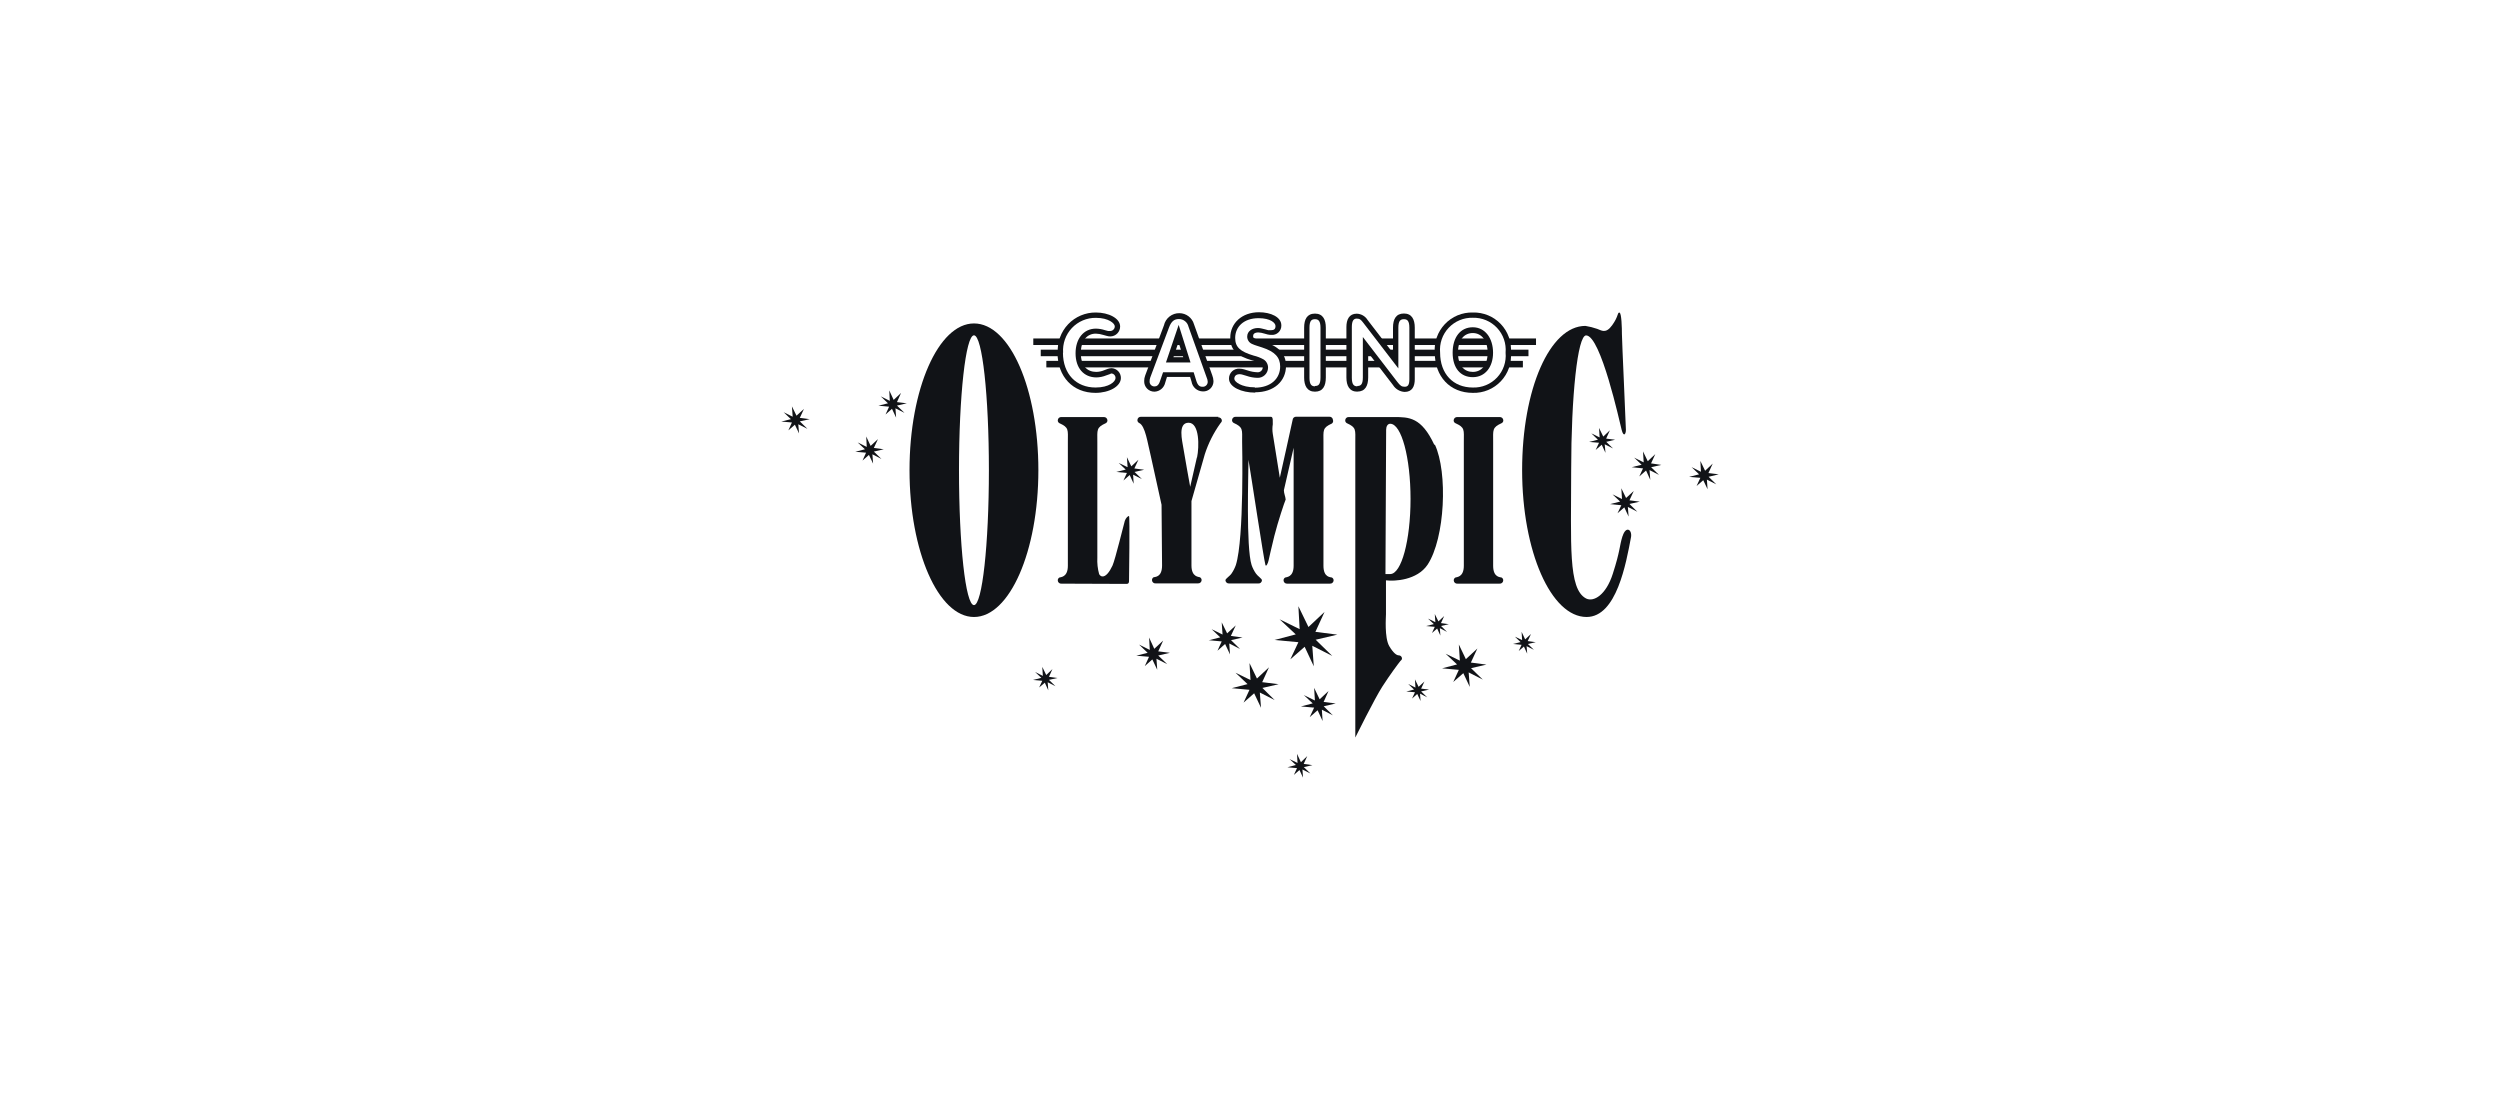 <svg width="320" height="140" viewBox="0 0 320 140" fill="none" xmlns="http://www.w3.org/2000/svg">
<rect width="320" height="140" fill="white"/>
<path d="M186.546 74.706C186.488 74.712 186.429 74.706 186.374 74.688C186.318 74.67 186.267 74.64 186.223 74.602C186.179 74.563 186.144 74.515 186.119 74.462C186.095 74.409 186.081 74.351 186.08 74.293C186.077 74.218 186.094 74.144 186.131 74.079C186.167 74.014 186.221 73.96 186.286 73.924C186.416 73.858 187.37 73.924 187.37 72.414V56.576C187.37 55.001 187.533 54.729 186.286 54.164C186.217 54.132 186.159 54.079 186.121 54.013C186.082 53.947 186.064 53.871 186.069 53.795C186.072 53.737 186.086 53.68 186.111 53.627C186.136 53.575 186.172 53.528 186.215 53.49C186.259 53.451 186.309 53.422 186.364 53.403C186.419 53.385 186.478 53.378 186.536 53.382H191.958C192.015 53.378 192.074 53.385 192.129 53.403C192.184 53.422 192.234 53.451 192.278 53.49C192.321 53.528 192.357 53.575 192.382 53.627C192.407 53.68 192.421 53.737 192.424 53.795C192.429 53.871 192.411 53.947 192.372 54.013C192.334 54.079 192.276 54.132 192.207 54.164C190.982 54.729 191.123 55.001 191.123 56.576V72.414C191.123 73.967 192.066 73.858 192.207 73.924C192.272 73.96 192.326 74.014 192.362 74.079C192.399 74.144 192.416 74.218 192.413 74.293C192.412 74.351 192.398 74.409 192.374 74.462C192.349 74.515 192.314 74.563 192.27 74.602C192.226 74.64 192.175 74.67 192.119 74.688C192.064 74.706 192.005 74.712 191.947 74.706H186.546Z" fill="#111317"/>
<path d="M135.862 74.707C135.803 74.713 135.745 74.707 135.689 74.689C135.633 74.671 135.582 74.641 135.538 74.603C135.494 74.564 135.459 74.516 135.434 74.463C135.41 74.41 135.396 74.352 135.395 74.294C135.392 74.219 135.409 74.145 135.446 74.08C135.482 74.014 135.536 73.961 135.601 73.924C135.742 73.859 136.686 73.924 136.686 72.415V56.577C136.686 55.002 136.848 54.73 135.601 54.165C135.535 54.13 135.481 54.076 135.444 54.011C135.408 53.945 135.391 53.871 135.395 53.796C135.396 53.737 135.41 53.68 135.434 53.627C135.459 53.573 135.494 53.526 135.538 53.487C135.582 53.448 135.633 53.419 135.689 53.401C135.745 53.383 135.803 53.377 135.862 53.383H141.284C141.341 53.379 141.4 53.386 141.455 53.404C141.51 53.423 141.56 53.452 141.604 53.491C141.647 53.529 141.683 53.576 141.708 53.629C141.733 53.681 141.747 53.738 141.75 53.796C141.755 53.871 141.738 53.945 141.701 54.011C141.665 54.076 141.61 54.13 141.544 54.165C140.308 54.73 140.459 55.002 140.459 56.577V71.383C140.423 72.089 140.5 72.797 140.687 73.479C140.872 73.87 141.555 74.196 142.401 72.393C142.758 71.6 143.854 67.048 143.973 66.679C144.092 66.31 144.396 66.016 144.515 66.06C144.634 66.103 144.515 74.163 144.515 74.326C144.515 74.489 144.515 74.739 144.19 74.739L135.862 74.707Z" fill="#111317"/>
<path d="M177.946 73.479H177.339L177.426 55.013C177.426 54.589 177.61 54.241 177.946 54.241C179.389 54.241 180.549 58.586 180.549 63.866C180.549 69.145 179.389 73.479 177.946 73.479ZM183.596 56.946C181.937 53.383 180.343 53.383 178.434 53.383H172.655C172.596 53.377 172.538 53.383 172.482 53.401C172.426 53.419 172.375 53.448 172.331 53.487C172.287 53.526 172.252 53.573 172.227 53.627C172.203 53.68 172.189 53.737 172.188 53.796C172.184 53.871 172.201 53.945 172.237 54.011C172.274 54.076 172.328 54.13 172.394 54.165C173.631 54.73 173.479 54.991 173.479 56.577V94.401C173.479 94.401 175.951 89.415 176.938 87.883C177.925 86.351 178.955 84.972 179.237 84.624C179.356 84.505 179.454 84.429 179.454 84.287C179.454 84.234 179.443 84.181 179.422 84.131C179.401 84.082 179.371 84.037 179.332 83.999C179.294 83.962 179.249 83.933 179.199 83.913C179.149 83.893 179.095 83.884 179.042 83.886C178.76 83.886 178.337 83.581 177.816 82.691C177.198 81.604 177.404 78.954 177.404 78.628V74.283C178.489 74.424 181.384 74.283 182.729 72.284C184.973 68.873 185.331 60.466 183.661 56.903" fill="#111317"/>
<path d="M164.75 74.706C164.693 74.71 164.635 74.703 164.581 74.685C164.526 74.666 164.476 74.636 164.434 74.598C164.391 74.559 164.357 74.512 164.333 74.46C164.309 74.408 164.296 74.351 164.294 74.293C164.291 74.219 164.309 74.144 164.345 74.079C164.381 74.014 164.435 73.96 164.501 73.924C164.631 73.859 165.585 73.924 165.585 72.414V57.315L164.338 62.746C164.338 63.159 164.533 63.539 164.566 63.941C164.414 64.278 163.59 66.722 163.112 68.612C162.733 70.155 162.451 71.393 162.375 71.751C162.299 72.11 162.061 72.599 161.974 72.316C161.746 71.523 160.109 60.606 159.805 58.857C159.805 60.585 159.48 70.089 160.206 72.327C160.339 72.713 160.525 73.079 160.759 73.413C160.965 73.728 161.529 74.076 161.529 74.272C161.528 74.33 161.515 74.388 161.49 74.441C161.466 74.494 161.43 74.542 161.386 74.58C161.343 74.619 161.291 74.648 161.236 74.666C161.18 74.684 161.121 74.69 161.063 74.684H157.322C157.264 74.689 157.206 74.681 157.151 74.663C157.096 74.644 157.045 74.615 157.002 74.577C156.958 74.538 156.923 74.491 156.898 74.439C156.873 74.386 156.858 74.33 156.855 74.272C156.855 74.076 157.43 73.728 157.636 73.413C157.867 73.077 158.053 72.712 158.189 72.327C159.274 68.884 158.992 56.544 158.992 56.544C158.992 54.969 159.144 54.697 157.907 54.132C157.841 54.097 157.787 54.043 157.75 53.978C157.714 53.912 157.697 53.838 157.701 53.763C157.704 53.705 157.718 53.648 157.743 53.595C157.769 53.543 157.804 53.496 157.847 53.458C157.891 53.419 157.942 53.39 157.997 53.371C158.052 53.353 158.11 53.346 158.168 53.35H162.505C162.82 53.35 162.95 53.274 162.917 54.306C162.851 54.712 162.851 55.127 162.917 55.533L163.817 61.149C163.817 61.149 165.455 53.828 165.455 53.752C165.458 53.694 165.472 53.637 165.497 53.584C165.522 53.532 165.557 53.485 165.601 53.447C165.644 53.408 165.695 53.379 165.75 53.361C165.805 53.342 165.863 53.335 165.921 53.339H170.15C170.208 53.335 170.266 53.342 170.321 53.361C170.376 53.379 170.427 53.408 170.47 53.447C170.514 53.485 170.549 53.532 170.574 53.584C170.599 53.637 170.614 53.694 170.617 53.752C170.648 53.832 170.652 53.92 170.628 54.002C170.605 54.084 170.555 54.157 170.486 54.208C169.25 54.773 169.402 55.045 169.402 56.62V72.414C169.402 73.967 170.335 73.859 170.486 73.924C170.553 73.96 170.608 74.013 170.646 74.078C170.685 74.143 170.704 74.218 170.703 74.293C170.701 74.352 170.686 74.41 170.66 74.463C170.634 74.517 170.598 74.564 170.553 74.603C170.509 74.641 170.457 74.67 170.4 74.688C170.344 74.706 170.285 74.712 170.226 74.706H164.75Z" fill="#111317"/>
<path d="M153.201 58.553L152.344 62.312C152.344 62.312 151.575 58.075 151.455 57.271C151.336 56.468 150.718 54.11 152.138 54.11C153.559 54.11 153.505 57.206 153.223 58.553H153.201ZM155.956 53.35H146.055C145.997 53.344 145.938 53.35 145.882 53.368C145.827 53.386 145.775 53.415 145.731 53.454C145.688 53.493 145.652 53.54 145.628 53.593C145.603 53.646 145.59 53.704 145.589 53.763C145.584 53.838 145.601 53.912 145.637 53.978C145.674 54.043 145.729 54.097 145.795 54.132C146.608 54.48 146.879 56.685 147.302 58.368L148.679 64.615L148.744 72.381C148.744 73.935 147.812 73.826 147.66 73.891C147.595 73.927 147.541 73.981 147.504 74.047C147.468 74.112 147.45 74.186 147.454 74.261C147.455 74.319 147.468 74.377 147.493 74.43C147.517 74.483 147.553 74.531 147.597 74.569C147.64 74.608 147.692 74.638 147.747 74.655C147.803 74.673 147.862 74.679 147.92 74.673H153.342C153.4 74.678 153.458 74.671 153.513 74.652C153.568 74.634 153.619 74.604 153.662 74.566C153.706 74.527 153.741 74.48 153.766 74.428C153.791 74.376 153.806 74.319 153.808 74.261C153.809 74.185 153.79 74.111 153.752 74.046C153.713 73.98 153.658 73.927 153.592 73.891C153.461 73.826 152.507 73.891 152.507 72.381V64.137L154.22 58.13C154.675 56.729 155.34 55.407 156.194 54.208C156.292 54.078 156.4 53.991 156.4 53.839C156.399 53.78 156.386 53.722 156.361 53.669C156.336 53.616 156.301 53.569 156.257 53.53C156.214 53.491 156.162 53.462 156.106 53.444C156.051 53.426 155.992 53.42 155.934 53.426" fill="#111317"/>
<path d="M203.408 56.566L204.536 56.283L203.69 55.469L204.753 55.99L204.677 54.773L205.219 55.881L206.065 55.078L205.588 56.142L206.737 56.283L205.599 56.555L206.466 57.402L205.404 56.87L205.501 57.967L205.024 56.924L204.243 57.598L204.677 56.674L203.408 56.566Z" fill="#111317"/>
<path d="M216.205 61.04L217.485 60.714L216.52 59.791L217.723 60.389L217.647 58.998L218.255 60.258L219.231 59.335L218.678 60.551L220 60.714L218.699 61.029L219.686 61.996L218.482 61.388L218.569 62.626L218.016 61.464L217.159 62.213L217.647 61.16L216.205 61.04Z" fill="#111317"/>
<path d="M208.852 59.802L210.131 59.487L209.166 58.574L210.391 59.182L210.305 57.781L210.912 59.031L211.877 58.129L211.335 59.313L212.647 59.508L211.346 59.802L212.354 60.79L211.14 60.171L211.237 61.42L210.695 60.225L209.828 60.986L210.305 59.954L208.852 59.802Z" fill="#111317"/>
<path d="M206.088 64.527L207.378 64.201L206.402 63.278L207.617 63.876L207.53 62.496L208.137 63.745L209.124 62.844L208.571 64.039L209.894 64.212L208.571 64.506L209.58 65.505L208.365 64.886L208.463 66.124L207.91 64.94L207.042 65.701L207.53 64.669L206.088 64.527Z" fill="#111317"/>
<path d="M184.584 85.547L186.503 85.047L185.039 83.678L186.861 84.558L186.731 82.494L187.631 84.373L189.106 83.005L188.271 84.808L190.266 85.069L188.293 85.525L189.8 86.991L187.989 86.068L188.13 87.925L187.306 86.166L186.015 87.296L186.731 85.742L184.584 85.547Z" fill="#111317"/>
<path d="M157.658 88.088L159.686 87.567L158.146 86.111L160.066 87.046L159.935 84.873L160.89 86.85L162.43 85.416L161.562 87.317L163.666 87.578L161.584 88.056L163.156 89.609L161.258 88.642L161.41 90.598L160.532 88.74L159.176 89.935L159.935 88.295L157.658 88.088Z" fill="#111317"/>
<path d="M163.135 81.919L165.857 81.202L163.785 79.269L166.355 80.529L166.193 77.596L167.483 80.257L169.544 78.323L168.372 80.876L171.181 81.235L168.405 81.886L170.53 83.961L167.971 82.658L168.166 85.287L166.995 82.788L165.163 84.396L166.193 82.201L163.135 81.919Z" fill="#111317"/>
<path d="M166.518 90.424L168.025 90.033L166.886 88.968L168.307 89.663L168.209 88.045L168.914 89.511L170.053 88.447L169.424 89.848L170.974 90.044L169.435 90.402L170.606 91.564L169.196 90.837L169.294 92.292L168.654 90.913L167.645 91.793L168.209 90.576L166.518 90.424Z" fill="#111317"/>
<path d="M154.73 81.95L156.194 81.581L155.088 80.538L156.487 81.222L156.379 79.658L157.073 81.07L158.179 80.049L157.55 81.396L159.046 81.603L157.572 81.939L158.721 83.069L157.344 82.363L157.441 83.764L156.813 82.428L155.837 83.297L156.379 82.102L154.73 81.95Z" fill="#111317"/>
<path d="M180.008 88.512L180.995 88.263L180.257 87.556L181.179 88.013L181.114 86.959L181.58 87.915L182.328 87.231L181.906 88.143L182.925 88.263L181.906 88.501L182.686 89.262L181.765 88.784L181.83 89.729L181.407 88.827L180.745 89.414L181.114 88.61L180.008 88.512Z" fill="#111317"/>
<path d="M145.447 83.928L146.9 83.559L145.794 82.505L147.171 83.189L147.085 81.603L147.746 83.048L148.885 81.995L148.256 83.374L149.752 83.559L148.256 83.906L149.405 85.014L148.028 84.319L148.126 85.731L147.497 84.406L146.532 85.264L147.074 84.069L145.447 83.928Z" fill="#111317"/>
<path d="M112.438 51.926L113.663 51.622L112.73 50.731L113.891 51.307L113.826 49.971L114.389 51.187L115.333 50.297L114.812 51.47L116.07 51.622L114.812 51.915L115.777 52.849L114.617 52.263L114.704 53.458L114.173 52.328L113.348 53.056L113.804 52.056L112.438 51.926Z" fill="#111317"/>
<path d="M100 53.958L101.236 53.654L100.304 52.763L101.464 53.339L101.366 52.014L101.952 53.209L102.906 52.34L102.375 53.491L103.644 53.654L102.375 53.936L103.351 54.892L102.18 54.306L102.277 55.479L101.746 54.36L100.911 55.088L101.366 54.078L100 53.958Z" fill="#111317"/>
<path d="M109.479 57.824L110.715 57.509L109.782 56.63L110.942 57.205L110.877 55.869L111.441 57.075L112.385 56.195L111.853 57.336L113.122 57.509L111.853 57.803L112.829 58.748L111.669 58.15L111.756 59.345L111.224 58.226L110.4 58.954L110.856 57.944L109.479 57.824Z" fill="#111317"/>
<path d="M164.793 98.212L165.877 97.919L165.053 97.159L166.083 97.658L166.018 96.496L166.517 97.561L167.33 96.778L166.875 97.778L167.992 97.941L166.886 98.191L167.732 99.005L166.712 98.495L166.788 99.538L166.333 98.56L165.617 99.19L166.018 98.321L164.793 98.212Z" fill="#111317"/>
<path d="M193.67 82.428L194.635 82.189L193.908 81.494L194.83 81.929L194.765 80.875L195.221 81.842L195.969 81.147L195.546 82.059L196.576 82.2L195.568 82.428L196.338 83.178L195.405 82.711L195.481 83.667L195.058 82.754L194.396 83.33L194.765 82.537L193.67 82.428Z" fill="#111317"/>
<path d="M182.545 80.136L183.532 79.886L182.783 79.18L183.727 79.637L183.651 78.594L184.117 79.539L184.855 78.855L184.443 79.756L185.451 79.897L184.453 80.125L185.223 80.886L184.302 80.408L184.367 81.353L183.955 80.451L183.293 81.027L183.651 80.234L182.545 80.136Z" fill="#111317"/>
<path d="M132.229 87.034L133.291 86.763L132.489 86.013L133.486 86.513L133.411 85.361L133.92 86.404L134.712 85.644L134.267 86.632L135.362 86.784L134.267 87.023L135.102 87.838L134.105 87.328L134.18 88.359L133.736 87.382L133.009 88.001L133.411 87.143L132.229 87.034Z" fill="#111317"/>
<path d="M207.693 68.622C208.116 67.286 208.908 67.764 208.777 68.72C208.138 72.109 206.923 78.974 203.084 78.974C198.53 78.974 194.832 70.567 194.832 60.182C194.832 49.797 198.378 41.715 202.933 41.715C203.445 41.797 203.95 41.924 204.44 42.095C204.971 42.269 205.524 42.791 206.359 41.628C207.194 40.466 206.999 40.01 207.281 40.01C207.563 40.01 207.606 42.019 207.606 42.769C207.606 43.518 208.116 54.501 208.116 55.033C208.116 55.565 207.823 55.989 207.574 55.033C207.324 54.077 204.906 42.932 203.019 42.932C201.935 42.932 201.111 50.655 201.111 60.182C201.111 69.708 200.699 75.39 203.019 76.606C203.995 77.095 205.568 76.161 206.435 73.456C207.422 70.393 207.259 69.969 207.682 68.622" fill="#111317"/>
<path d="M124.67 77.454C123.586 77.454 122.751 69.719 122.751 60.182C122.751 50.645 123.608 42.921 124.67 42.921C125.733 42.921 126.579 50.655 126.579 60.182C126.579 69.709 125.722 77.454 124.67 77.454ZM124.67 41.4C120.105 41.4 116.418 49.808 116.418 60.182C116.418 70.556 120.105 78.975 124.67 78.975C129.236 78.975 132.912 70.556 132.912 60.182C132.912 49.808 129.279 41.4 124.67 41.4" fill="#111317"/>
<path d="M188.52 40C189.187 39.981 189.851 40.103 190.469 40.358C191.086 40.613 191.643 40.995 192.103 41.48C192.563 41.964 192.916 42.541 193.14 43.171C193.363 43.801 193.452 44.471 193.4 45.138C193.453 45.806 193.366 46.477 193.143 47.109C192.921 47.74 192.568 48.318 192.107 48.803C191.647 49.289 191.089 49.672 190.471 49.928C189.853 50.184 189.188 50.306 188.52 50.287C185.581 50.287 183.651 48.179 183.651 45.138C183.599 44.472 183.688 43.803 183.91 43.173C184.133 42.544 184.486 41.968 184.945 41.484C185.404 41 185.959 40.617 186.575 40.361C187.191 40.106 187.854 39.983 188.52 40V40ZM188.52 47.604C189.605 47.604 190.418 46.757 190.418 45.149C190.418 43.541 189.594 42.629 188.52 42.629C187.447 42.629 186.622 43.454 186.622 45.149C186.622 46.843 187.457 47.604 188.52 47.604Z" fill="#111317"/>
<path d="M173.739 50.133C172.73 50.133 172.34 49.373 172.34 48.319V41.867C172.34 40.911 172.687 40.151 173.663 40.151C173.942 40.159 174.216 40.237 174.458 40.377C174.7 40.518 174.904 40.716 175.051 40.955L178.304 45.191V41.932C178.304 40.846 178.694 40.129 179.703 40.129C180.711 40.129 181.091 40.889 181.091 41.932V48.537C181.091 49.471 180.755 50.166 179.79 50.166C179.49 50.149 179.198 50.06 178.94 49.907C178.681 49.754 178.463 49.541 178.304 49.286L175.127 45.148V48.309C175.127 49.395 174.736 50.123 173.739 50.123" fill="#111317"/>
<path d="M168.318 50.134C167.309 50.134 166.93 49.374 166.93 48.32V41.944C166.93 40.858 167.309 40.141 168.318 40.141C169.326 40.141 169.706 40.901 169.706 41.944V48.32C169.706 49.407 169.326 50.134 168.318 50.134Z" fill="#111317"/>
<path d="M160.64 50.254C158.948 50.254 157.311 49.559 157.311 48.461C157.308 48.285 157.343 48.109 157.413 47.947C157.483 47.784 157.586 47.638 157.716 47.518C157.846 47.398 158 47.307 158.167 47.251C158.335 47.194 158.512 47.174 158.688 47.191C158.875 47.193 159.062 47.222 159.241 47.277L159.772 47.44C160.147 47.565 160.538 47.635 160.933 47.647C161.017 47.656 161.102 47.648 161.183 47.623C161.264 47.598 161.34 47.556 161.404 47.502C161.469 47.447 161.522 47.38 161.561 47.304C161.599 47.228 161.621 47.145 161.627 47.06C161.633 46.957 161.61 46.854 161.56 46.764C161.51 46.673 161.435 46.599 161.345 46.55C161.004 46.36 160.639 46.218 160.26 46.126C158.449 45.594 157.473 44.877 157.473 43.226C157.473 41.368 158.97 39.967 161.149 39.967C162.678 39.967 164.012 40.586 164.012 41.651C164.018 41.818 163.987 41.985 163.923 42.14C163.859 42.296 163.763 42.435 163.641 42.55C163.519 42.665 163.374 42.753 163.215 42.808C163.057 42.862 162.889 42.883 162.722 42.867C162.565 42.866 162.409 42.848 162.256 42.813L161.822 42.693C161.583 42.616 161.335 42.568 161.084 42.552C160.542 42.552 160.401 42.791 160.401 42.987C160.401 43.182 160.401 43.236 160.651 43.345C160.804 43.416 160.964 43.475 161.128 43.519L161.833 43.747C163.611 44.323 164.609 45.246 164.609 46.821C164.609 48.809 163.047 50.21 160.694 50.21" fill="#111317"/>
<path d="M151.455 45.724L150.848 43.791L150.197 45.724H151.455ZM149.146 48.983C149.077 49.295 148.909 49.577 148.666 49.785C148.424 49.993 148.12 50.116 147.801 50.134C147.622 50.14 147.443 50.109 147.277 50.043C147.11 49.977 146.959 49.877 146.833 49.749C146.706 49.622 146.608 49.47 146.543 49.302C146.478 49.135 146.449 48.956 146.456 48.776C146.453 48.531 146.497 48.288 146.586 48.059L148.983 41.651C149.083 41.2 149.335 40.799 149.697 40.514C150.058 40.229 150.507 40.078 150.967 40.086C151.39 40.089 151.801 40.229 152.137 40.486C152.473 40.743 152.717 41.102 152.833 41.509L155.164 48.027C155.26 48.27 155.315 48.526 155.327 48.787C155.328 48.966 155.294 49.143 155.224 49.308C155.155 49.472 155.052 49.621 154.923 49.744C154.794 49.867 154.641 49.963 154.473 50.024C154.306 50.086 154.128 50.112 153.949 50.102C153.603 50.093 153.27 49.964 153.009 49.736C152.747 49.508 152.574 49.195 152.518 48.852L152.334 48.244H149.373L149.146 48.983Z" fill="#111317"/>
<path d="M135.396 45.138C135.356 44.474 135.452 43.809 135.68 43.184C135.908 42.559 136.262 41.987 136.719 41.505C137.177 41.023 137.729 40.641 138.341 40.382C138.953 40.123 139.611 39.993 140.276 40C141.902 40 143.377 40.739 143.377 41.793C143.377 42.124 143.248 42.443 143.017 42.68C142.786 42.917 142.472 43.055 142.141 43.064C141.983 43.064 141.826 43.042 141.675 42.998L141.208 42.868C140.903 42.769 140.585 42.714 140.265 42.705C139.18 42.705 138.345 43.552 138.345 45.193C138.345 46.833 139.159 47.604 140.33 47.604C140.677 47.596 141.019 47.523 141.338 47.387L141.794 47.213C141.955 47.16 142.123 47.131 142.293 47.126C142.612 47.143 142.913 47.282 143.133 47.514C143.353 47.747 143.475 48.055 143.475 48.375C143.475 49.462 141.967 50.287 140.221 50.287C137.337 50.287 135.363 48.234 135.363 45.138" fill="#111317"/>
<path d="M195.644 44.758H133.215V45.594H195.644V44.758Z" fill="#111317"/>
<path d="M194.929 46.191H133.932V47.028H194.929V46.191Z" fill="#111317"/>
<path d="M196.61 43.324H132.262V44.161H196.61V43.324Z" fill="#111317"/>
<path d="M188.519 40.673C189.097 40.657 189.672 40.764 190.206 40.986C190.739 41.209 191.22 41.541 191.617 41.963C192.013 42.385 192.316 42.886 192.505 43.433C192.695 43.98 192.766 44.561 192.716 45.138C192.77 45.716 192.701 46.298 192.513 46.847C192.324 47.396 192.022 47.898 191.625 48.321C191.228 48.743 190.745 49.076 190.21 49.297C189.674 49.518 189.098 49.622 188.519 49.603C186.014 49.603 184.333 47.854 184.333 45.138C184.281 44.562 184.351 43.981 184.539 43.434C184.727 42.886 185.029 42.385 185.425 41.964C185.82 41.542 186.3 41.209 186.834 40.986C187.367 40.764 187.942 40.657 188.519 40.673V40.673ZM188.519 48.277C190.091 48.277 191.111 46.985 191.111 45.149C191.111 43.313 190.113 41.89 188.519 41.89C186.925 41.89 185.938 43.183 185.938 45.149C185.938 47.115 186.947 48.277 188.519 48.277Z" fill="white"/>
<path d="M173.74 49.45C173.317 49.45 173.035 49.243 173.035 48.363V41.867C173.035 41.02 173.285 40.781 173.664 40.781C174.044 40.781 174.195 40.912 174.499 41.313L178.989 47.158V41.944C178.989 41.031 179.281 40.857 179.704 40.857C180.127 40.857 180.398 41.064 180.398 41.944V48.548C180.398 49.33 180.171 49.504 179.791 49.504C179.411 49.504 179.238 49.374 178.858 48.885L174.445 43.139V48.32C174.445 49.243 174.152 49.406 173.74 49.406" fill="white"/>
<path d="M168.318 49.45C167.895 49.45 167.613 49.243 167.613 48.364V41.944C167.613 41.031 167.895 40.857 168.318 40.857C168.741 40.857 169.023 41.064 169.023 41.944V48.32C169.023 49.243 168.741 49.406 168.318 49.406" fill="white"/>
<path d="M160.64 49.58C158.873 49.58 157.994 48.852 157.994 48.493C157.994 48.135 158.211 47.896 158.688 47.896C158.813 47.901 158.937 47.923 159.057 47.961L159.567 48.113C160.006 48.267 160.467 48.351 160.933 48.363C161.107 48.372 161.281 48.346 161.445 48.286C161.609 48.227 161.759 48.135 161.888 48.017C162.016 47.899 162.119 47.756 162.192 47.597C162.264 47.438 162.305 47.267 162.31 47.092C162.318 46.876 162.269 46.662 162.168 46.472C162.067 46.281 161.918 46.12 161.735 46.006C161.337 45.785 160.91 45.62 160.467 45.517C158.732 44.996 158.103 44.431 158.103 43.258C158.103 41.845 159.187 40.727 161.096 40.727C162.635 40.727 163.264 41.335 163.264 41.726C163.264 42.117 163.091 42.269 162.657 42.269C162.552 42.278 162.447 42.278 162.343 42.269L161.952 42.16L161.508 42.052C161.348 42.01 161.184 41.988 161.02 41.987C160.25 41.987 159.642 42.41 159.642 43.073C159.638 43.277 159.696 43.478 159.809 43.649C159.921 43.819 160.082 43.952 160.271 44.029C160.458 44.115 160.65 44.187 160.846 44.246L161.551 44.474C163.188 45.007 163.861 45.745 163.861 46.907C163.861 48.45 162.679 49.623 160.608 49.623" fill="white"/>
<path d="M152.387 46.398L150.869 41.586L149.242 46.398H152.387ZM148.483 48.777C148.31 49.32 148.049 49.461 147.8 49.461C147.714 49.467 147.627 49.455 147.546 49.425C147.465 49.395 147.392 49.349 147.33 49.288C147.268 49.227 147.22 49.154 147.189 49.074C147.158 48.993 147.145 48.906 147.149 48.82C147.145 48.657 147.171 48.495 147.225 48.342L149.633 41.922C149.936 41.097 150.327 40.836 150.912 40.836C151.195 40.839 151.468 40.936 151.689 41.114C151.909 41.291 152.063 41.538 152.127 41.814L154.458 48.331C154.535 48.499 154.579 48.679 154.588 48.864C154.59 48.953 154.573 49.042 154.538 49.124C154.504 49.206 154.452 49.28 154.386 49.341C154.32 49.402 154.242 49.447 154.158 49.476C154.073 49.504 153.983 49.514 153.894 49.504C153.558 49.504 153.309 49.331 153.124 48.733L152.788 47.647H148.874L148.483 48.777Z" fill="white"/>
<path d="M136.078 45.138C136.038 44.563 136.117 43.987 136.31 43.445C136.503 42.903 136.806 42.407 137.201 41.988C137.595 41.57 138.072 41.238 138.601 41.013C139.13 40.789 139.7 40.676 140.275 40.684C141.912 40.684 142.693 41.401 142.693 41.77C142.694 41.921 142.637 42.067 142.534 42.178C142.431 42.289 142.291 42.357 142.14 42.368C142.039 42.38 141.937 42.38 141.837 42.368L141.424 42.259C141.057 42.136 140.673 42.071 140.286 42.063C138.692 42.063 137.672 43.356 137.672 45.225C137.672 47.093 138.703 48.31 140.351 48.31C140.779 48.3 141.202 48.211 141.598 48.049L142.032 47.897C142.112 47.85 142.2 47.817 142.292 47.799C142.431 47.818 142.558 47.886 142.65 47.992C142.742 48.098 142.792 48.234 142.791 48.375C142.791 48.853 141.967 49.602 140.232 49.602C137.77 49.602 136.057 47.897 136.057 45.138" fill="white"/>
<path d="M142.889 60.41L144.092 60.105L143.192 59.258L144.331 59.801L144.244 58.52L144.808 59.693L145.719 58.845L145.198 59.964L146.456 60.127L145.22 60.41L146.164 61.322L145.036 60.757L145.112 61.92L144.602 60.801L143.8 61.507L144.244 60.54L142.889 60.41Z" fill="#111317"/>
</svg>
